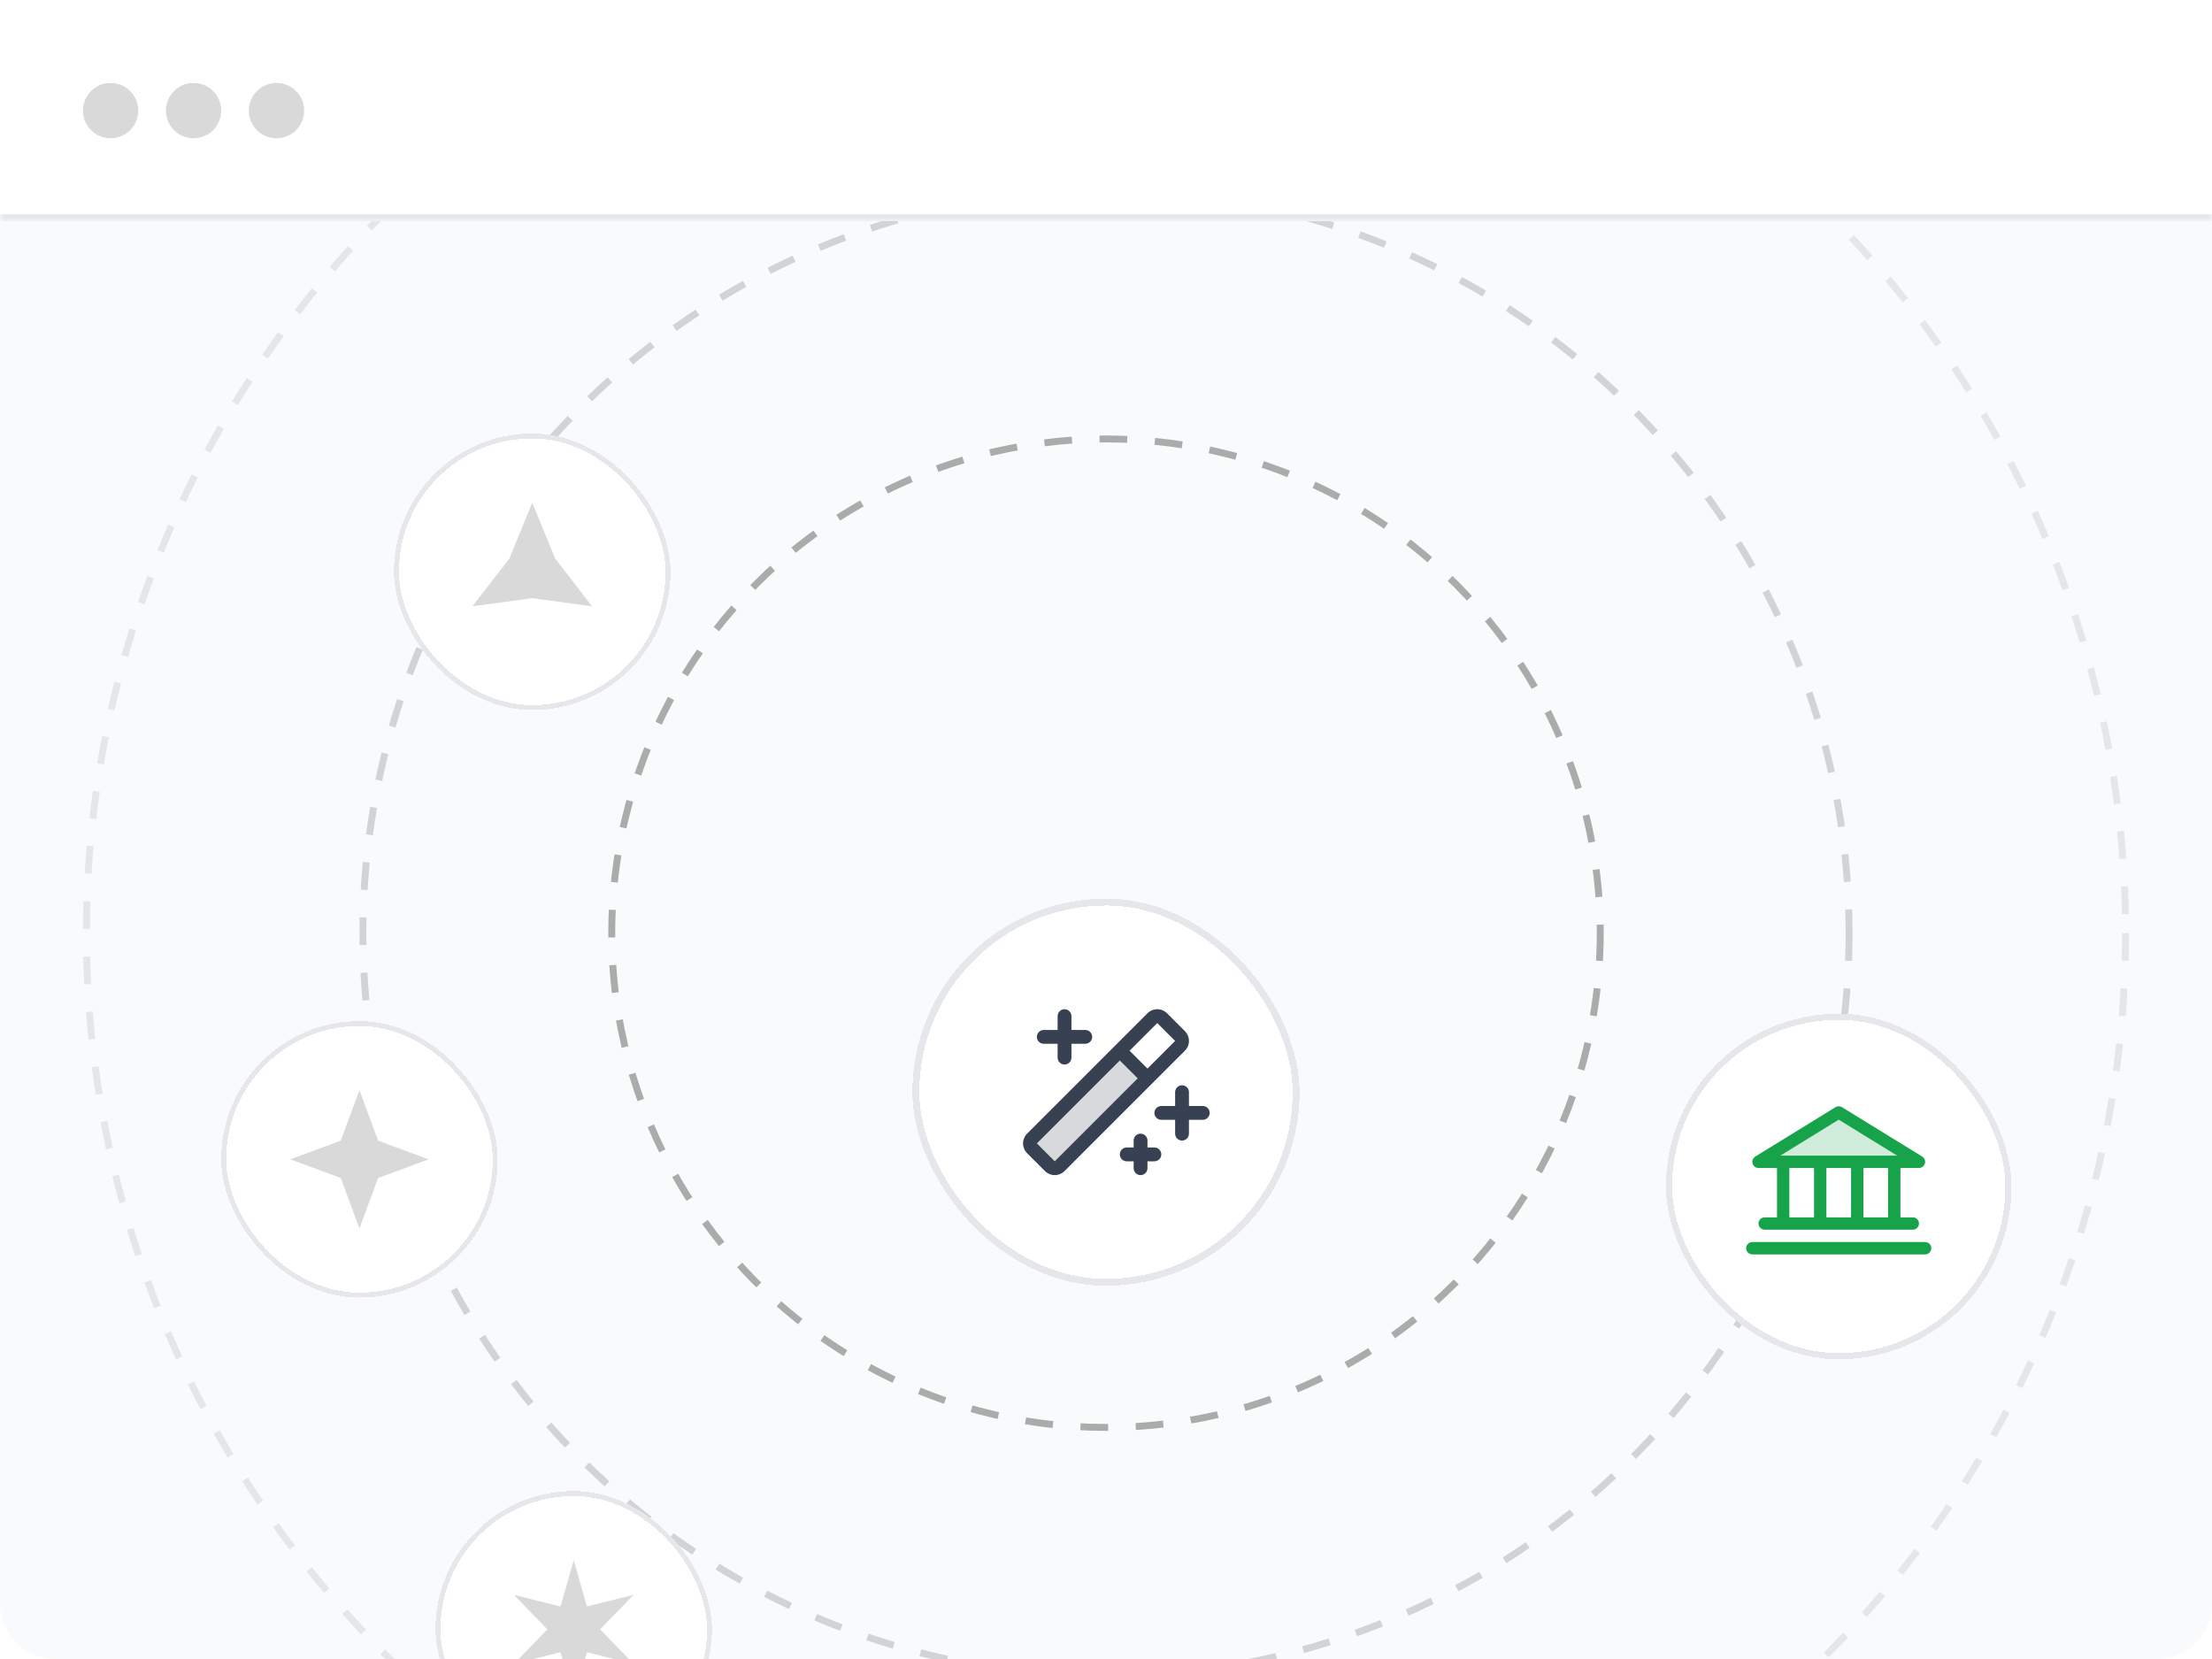 <svg width="320" height="240" viewBox="0 0 320 240" fill="none" xmlns="http://www.w3.org/2000/svg">
<rect width="320" height="240" fill="white"/>
<mask id="path-1-inside-1_1478_149" fill="white">
<path d="M0 0H320V32H0V0Z"/>
</mask>
<path d="M320 32V31H0V32V33H320V32Z" fill="#E5E7EB" mask="url(#path-1-inside-1_1478_149)"/>
<circle cx="16" cy="16" r="4" fill="#D9D9D9"/>
<circle cx="28" cy="16" r="4" fill="#D9D9D9"/>
<circle cx="40" cy="16" r="4" fill="#D9D9D9"/>
<g clip-path="url(#clip0_1478_149)">
<path d="M0 32H320V232C320 236.418 316.418 240 312 240H8C3.582 240 0 236.418 0 232V32Z" fill="#F9FAFB"/>
<circle cx="160" cy="135" r="107.5" stroke="black" stroke-opacity="0.16" stroke-dasharray="4 4"/>
<circle cx="160" cy="135" r="147.5" stroke="black" stroke-opacity="0.08" stroke-dasharray="4 4"/>
<circle cx="160" cy="135" r="71.5" stroke="black" stroke-opacity="0.32" stroke-dasharray="4 4"/>
<g filter="url(#filter0_ddddd_1478_149)">
<rect x="132" y="108" width="56" height="56" rx="28" fill="white" shape-rendering="crispEdges"/>
<rect x="132.5" y="108.5" width="55" height="55" rx="27.5" stroke="#E5E7EB" shape-rendering="crispEdges"/>
<path opacity="0.2" d="M166 134L153.292 146.708C153.105 146.895 152.851 147 152.586 147C152.32 147 152.066 146.895 151.879 146.708L149.292 144.125C149.105 143.937 149 143.683 149 143.418C149 143.153 149.105 142.899 149.292 142.711L162 130L166 134Z" fill="#374151"/>
<path d="M175 139C175 139.265 174.895 139.52 174.707 139.707C174.52 139.895 174.265 140 174 140H172V142C172 142.265 171.895 142.52 171.707 142.707C171.52 142.895 171.265 143 171 143C170.735 143 170.48 142.895 170.293 142.707C170.105 142.52 170 142.265 170 142V140H168C167.735 140 167.48 139.895 167.293 139.707C167.105 139.52 167 139.265 167 139C167 138.735 167.105 138.48 167.293 138.293C167.48 138.105 167.735 138 168 138H170V136C170 135.735 170.105 135.48 170.293 135.293C170.48 135.105 170.735 135 171 135C171.265 135 171.52 135.105 171.707 135.293C171.895 135.48 172 135.735 172 136V138H174C174.265 138 174.52 138.105 174.707 138.293C174.895 138.48 175 138.735 175 139ZM151 129H153V131C153 131.265 153.105 131.52 153.293 131.707C153.48 131.895 153.735 132 154 132C154.265 132 154.52 131.895 154.707 131.707C154.895 131.52 155 131.265 155 131V129H157C157.265 129 157.52 128.895 157.707 128.707C157.895 128.52 158 128.265 158 128C158 127.735 157.895 127.48 157.707 127.293C157.52 127.105 157.265 127 157 127H155V125C155 124.735 154.895 124.48 154.707 124.293C154.52 124.105 154.265 124 154 124C153.735 124 153.48 124.105 153.293 124.293C153.105 124.48 153 124.735 153 125V127H151C150.735 127 150.48 127.105 150.293 127.293C150.105 127.48 150 127.735 150 128C150 128.265 150.105 128.52 150.293 128.707C150.48 128.895 150.735 129 151 129ZM167 144H166V143C166 142.735 165.895 142.48 165.707 142.293C165.52 142.105 165.265 142 165 142C164.735 142 164.48 142.105 164.293 142.293C164.105 142.48 164 142.735 164 143V144H163C162.735 144 162.48 144.105 162.293 144.293C162.105 144.48 162 144.735 162 145C162 145.265 162.105 145.52 162.293 145.707C162.48 145.895 162.735 146 163 146H164V147C164 147.265 164.105 147.52 164.293 147.707C164.48 147.895 164.735 148 165 148C165.265 148 165.52 147.895 165.707 147.707C165.895 147.52 166 147.265 166 147V146H167C167.265 146 167.52 145.895 167.707 145.707C167.895 145.52 168 145.265 168 145C168 144.735 167.895 144.48 167.707 144.293C167.52 144.105 167.265 144 167 144ZM171.414 130L154 147.414C153.625 147.789 153.116 147.999 152.586 147.999C152.056 147.999 151.548 147.789 151.172 147.414L148.585 144.829C148.399 144.643 148.252 144.423 148.151 144.18C148.051 143.937 147.999 143.677 147.999 143.414C147.999 143.152 148.051 142.892 148.151 142.649C148.252 142.406 148.399 142.186 148.585 142L166 124.586C166.186 124.4 166.406 124.253 166.649 124.153C166.892 124.052 167.152 124 167.414 124C167.677 124 167.937 124.052 168.18 124.153C168.423 124.253 168.643 124.4 168.829 124.586L171.414 127.171C171.599 127.357 171.747 127.577 171.847 127.82C171.948 128.063 172 128.323 172 128.586C172 128.848 171.948 129.108 171.847 129.351C171.747 129.594 171.599 129.814 171.414 130ZM164.585 134L162 131.414L150 143.414L152.585 146L164.585 134ZM170 128.586L167.414 126L163.414 130L166 132.586L170 128.586Z" fill="#374151"/>
</g>
<g filter="url(#filter1_ddddd_1478_149)">
<rect x="63" y="200" width="40" height="40" rx="20" fill="white" shape-rendering="crispEdges"/>
<rect x="63.357" y="200.357" width="39.286" height="39.286" rx="19.643" stroke="#E5E7EB" stroke-width="0.714" shape-rendering="crispEdges"/>
<path d="M83 210L84.91 216.692L91.66 215L86.82 220L91.66 225L84.91 223.308L83 230L81.09 223.308L74.34 225L79.181 220L74.34 215L81.09 216.692L83 210Z" fill="#D9D9D9"/>
</g>
<g filter="url(#filter2_ddddd_1478_149)">
<rect x="241" y="127" width="50" height="50" rx="25" fill="white" shape-rendering="crispEdges"/>
<rect x="241.446" y="127.446" width="49.107" height="49.107" rx="24.554" stroke="#E5E7EB" stroke-width="0.893" shape-rendering="crispEdges"/>
<path opacity="0.2" d="M277.607 148.43H254.393L266 141.287L277.607 148.43Z" fill="#16A34A"/>
<path d="M254.393 149.323H257.072V156.465H255.286C255.049 156.465 254.822 156.559 254.655 156.727C254.487 156.894 254.393 157.121 254.393 157.358C254.393 157.595 254.487 157.822 254.655 157.99C254.822 158.157 255.049 158.251 255.286 158.251H276.715C276.951 158.251 277.179 158.157 277.346 157.99C277.513 157.822 277.608 157.595 277.608 157.358C277.608 157.121 277.513 156.894 277.346 156.727C277.179 156.559 276.951 156.465 276.715 156.465H274.929V149.323H277.608C277.802 149.322 277.991 149.259 278.146 149.142C278.3 149.024 278.413 148.86 278.466 148.673C278.519 148.486 278.509 148.287 278.439 148.106C278.368 147.925 278.241 147.772 278.075 147.67L266.468 140.527C266.327 140.44 266.166 140.395 266 140.395C265.835 140.395 265.673 140.44 265.533 140.527L253.926 147.67C253.76 147.772 253.633 147.925 253.562 148.106C253.492 148.287 253.482 148.486 253.535 148.673C253.588 148.86 253.7 149.024 253.855 149.142C254.01 149.259 254.199 149.322 254.393 149.323ZM258.858 149.323H262.429V156.465H258.858V149.323ZM267.786 149.323V156.465H264.215V149.323H267.786ZM273.143 156.465H269.572V149.323H273.143V156.465ZM266 142.335L274.454 147.537H257.547L266 142.335ZM279.393 160.93C279.393 161.166 279.299 161.394 279.132 161.561C278.964 161.728 278.737 161.823 278.5 161.823H253.5C253.264 161.823 253.036 161.728 252.869 161.561C252.702 161.394 252.608 161.166 252.608 160.93C252.608 160.693 252.702 160.466 252.869 160.298C253.036 160.131 253.264 160.037 253.5 160.037H278.5C278.737 160.037 278.964 160.131 279.132 160.298C279.299 160.466 279.393 160.693 279.393 160.93Z" fill="#16A34A"/>
</g>
<g filter="url(#filter3_ddddd_1478_149)">
<rect x="32" y="132" width="40" height="40" rx="20" fill="white" shape-rendering="crispEdges"/>
<rect x="32.357" y="132.357" width="39.286" height="39.286" rx="19.643" stroke="#E5E7EB" stroke-width="0.714" shape-rendering="crispEdges"/>
<path d="M52 142L54.701 149.299L62 152L54.701 154.701L52 162L49.299 154.701L42 152L49.299 149.299L52 142Z" fill="#D9D9D9"/>
</g>
<g filter="url(#filter4_ddddd_1478_149)">
<rect x="57" y="47" width="40" height="40" rx="20" fill="white" shape-rendering="crispEdges"/>
<rect x="57.357" y="47.357" width="39.286" height="39.286" rx="19.643" stroke="#E5E7EB" stroke-width="0.714" shape-rendering="crispEdges"/>
<path d="M77 57L80.308 65.09L85.66 72L77 70.82L68.34 72L73.692 65.09L77 57Z" fill="#D9D9D9"/>
</g>
</g>
<defs>
<filter id="filter0_ddddd_1478_149" x="126" y="107" width="68" height="75" filterUnits="userSpaceOnUse" color-interpolation-filters="sRGB">
<feFlood flood-opacity="0" result="BackgroundImageFix"/>
<feColorMatrix in="SourceAlpha" type="matrix" values="0 0 0 0 0 0 0 0 0 0 0 0 0 0 0 0 0 0 127 0" result="hardAlpha"/>
<feMorphology radius="6" operator="erode" in="SourceAlpha" result="effect1_dropShadow_1478_149"/>
<feOffset dy="12"/>
<feGaussianBlur stdDeviation="6"/>
<feComposite in2="hardAlpha" operator="out"/>
<feColorMatrix type="matrix" values="0 0 0 0 0 0 0 0 0 0 0 0 0 0 0 0 0 0 0.04 0"/>
<feBlend mode="normal" in2="BackgroundImageFix" result="effect1_dropShadow_1478_149"/>
<feColorMatrix in="SourceAlpha" type="matrix" values="0 0 0 0 0 0 0 0 0 0 0 0 0 0 0 0 0 0 127 0" result="hardAlpha"/>
<feMorphology radius="3" operator="erode" in="SourceAlpha" result="effect2_dropShadow_1478_149"/>
<feOffset dy="6"/>
<feGaussianBlur stdDeviation="3"/>
<feComposite in2="hardAlpha" operator="out"/>
<feColorMatrix type="matrix" values="0 0 0 0 0 0 0 0 0 0 0 0 0 0 0 0 0 0 0.04 0"/>
<feBlend mode="normal" in2="effect1_dropShadow_1478_149" result="effect2_dropShadow_1478_149"/>
<feColorMatrix in="SourceAlpha" type="matrix" values="0 0 0 0 0 0 0 0 0 0 0 0 0 0 0 0 0 0 127 0" result="hardAlpha"/>
<feMorphology radius="1.5" operator="erode" in="SourceAlpha" result="effect3_dropShadow_1478_149"/>
<feOffset dy="3"/>
<feGaussianBlur stdDeviation="1.5"/>
<feComposite in2="hardAlpha" operator="out"/>
<feColorMatrix type="matrix" values="0 0 0 0 0 0 0 0 0 0 0 0 0 0 0 0 0 0 0.04 0"/>
<feBlend mode="normal" in2="effect2_dropShadow_1478_149" result="effect3_dropShadow_1478_149"/>
<feColorMatrix in="SourceAlpha" type="matrix" values="0 0 0 0 0 0 0 0 0 0 0 0 0 0 0 0 0 0 127 0" result="hardAlpha"/>
<feMorphology radius="0.5" operator="erode" in="SourceAlpha" result="effect4_dropShadow_1478_149"/>
<feOffset dy="1"/>
<feGaussianBlur stdDeviation="0.5"/>
<feComposite in2="hardAlpha" operator="out"/>
<feColorMatrix type="matrix" values="0 0 0 0 0 0 0 0 0 0 0 0 0 0 0 0 0 0 0.04 0"/>
<feBlend mode="normal" in2="effect3_dropShadow_1478_149" result="effect4_dropShadow_1478_149"/>
<feColorMatrix in="SourceAlpha" type="matrix" values="0 0 0 0 0 0 0 0 0 0 0 0 0 0 0 0 0 0 127 0" result="hardAlpha"/>
<feMorphology radius="1" operator="dilate" in="SourceAlpha" result="effect5_dropShadow_1478_149"/>
<feOffset/>
<feComposite in2="hardAlpha" operator="out"/>
<feColorMatrix type="matrix" values="0 0 0 0 0 0 0 0 0 0 0 0 0 0 0 0 0 0 0.11 0"/>
<feBlend mode="normal" in2="effect4_dropShadow_1478_149" result="effect5_dropShadow_1478_149"/>
<feBlend mode="normal" in="SourceGraphic" in2="effect5_dropShadow_1478_149" result="shape"/>
</filter>
<filter id="filter1_ddddd_1478_149" x="58.714" y="199.286" width="48.571" height="53.571" filterUnits="userSpaceOnUse" color-interpolation-filters="sRGB">
<feFlood flood-opacity="0" result="BackgroundImageFix"/>
<feColorMatrix in="SourceAlpha" type="matrix" values="0 0 0 0 0 0 0 0 0 0 0 0 0 0 0 0 0 0 127 0" result="hardAlpha"/>
<feMorphology radius="4.286" operator="erode" in="SourceAlpha" result="effect1_dropShadow_1478_149"/>
<feOffset dy="8.571"/>
<feGaussianBlur stdDeviation="4.286"/>
<feComposite in2="hardAlpha" operator="out"/>
<feColorMatrix type="matrix" values="0 0 0 0 0 0 0 0 0 0 0 0 0 0 0 0 0 0 0.04 0"/>
<feBlend mode="normal" in2="BackgroundImageFix" result="effect1_dropShadow_1478_149"/>
<feColorMatrix in="SourceAlpha" type="matrix" values="0 0 0 0 0 0 0 0 0 0 0 0 0 0 0 0 0 0 127 0" result="hardAlpha"/>
<feMorphology radius="2.143" operator="erode" in="SourceAlpha" result="effect2_dropShadow_1478_149"/>
<feOffset dy="4.286"/>
<feGaussianBlur stdDeviation="2.143"/>
<feComposite in2="hardAlpha" operator="out"/>
<feColorMatrix type="matrix" values="0 0 0 0 0 0 0 0 0 0 0 0 0 0 0 0 0 0 0.04 0"/>
<feBlend mode="normal" in2="effect1_dropShadow_1478_149" result="effect2_dropShadow_1478_149"/>
<feColorMatrix in="SourceAlpha" type="matrix" values="0 0 0 0 0 0 0 0 0 0 0 0 0 0 0 0 0 0 127 0" result="hardAlpha"/>
<feMorphology radius="1.071" operator="erode" in="SourceAlpha" result="effect3_dropShadow_1478_149"/>
<feOffset dy="2.143"/>
<feGaussianBlur stdDeviation="1.071"/>
<feComposite in2="hardAlpha" operator="out"/>
<feColorMatrix type="matrix" values="0 0 0 0 0 0 0 0 0 0 0 0 0 0 0 0 0 0 0.04 0"/>
<feBlend mode="normal" in2="effect2_dropShadow_1478_149" result="effect3_dropShadow_1478_149"/>
<feColorMatrix in="SourceAlpha" type="matrix" values="0 0 0 0 0 0 0 0 0 0 0 0 0 0 0 0 0 0 127 0" result="hardAlpha"/>
<feMorphology radius="0.357" operator="erode" in="SourceAlpha" result="effect4_dropShadow_1478_149"/>
<feOffset dy="0.714"/>
<feGaussianBlur stdDeviation="0.357"/>
<feComposite in2="hardAlpha" operator="out"/>
<feColorMatrix type="matrix" values="0 0 0 0 0 0 0 0 0 0 0 0 0 0 0 0 0 0 0.04 0"/>
<feBlend mode="normal" in2="effect3_dropShadow_1478_149" result="effect4_dropShadow_1478_149"/>
<feColorMatrix in="SourceAlpha" type="matrix" values="0 0 0 0 0 0 0 0 0 0 0 0 0 0 0 0 0 0 127 0" result="hardAlpha"/>
<feMorphology radius="0.714" operator="dilate" in="SourceAlpha" result="effect5_dropShadow_1478_149"/>
<feOffset/>
<feComposite in2="hardAlpha" operator="out"/>
<feColorMatrix type="matrix" values="0 0 0 0 0 0 0 0 0 0 0 0 0 0 0 0 0 0 0.11 0"/>
<feBlend mode="normal" in2="effect4_dropShadow_1478_149" result="effect5_dropShadow_1478_149"/>
<feBlend mode="normal" in="SourceGraphic" in2="effect5_dropShadow_1478_149" result="shape"/>
</filter>
<filter id="filter2_ddddd_1478_149" x="235.643" y="126.107" width="60.714" height="66.964" filterUnits="userSpaceOnUse" color-interpolation-filters="sRGB">
<feFlood flood-opacity="0" result="BackgroundImageFix"/>
<feColorMatrix in="SourceAlpha" type="matrix" values="0 0 0 0 0 0 0 0 0 0 0 0 0 0 0 0 0 0 127 0" result="hardAlpha"/>
<feMorphology radius="5.357" operator="erode" in="SourceAlpha" result="effect1_dropShadow_1478_149"/>
<feOffset dy="10.714"/>
<feGaussianBlur stdDeviation="5.357"/>
<feComposite in2="hardAlpha" operator="out"/>
<feColorMatrix type="matrix" values="0 0 0 0 0 0 0 0 0 0 0 0 0 0 0 0 0 0 0.04 0"/>
<feBlend mode="normal" in2="BackgroundImageFix" result="effect1_dropShadow_1478_149"/>
<feColorMatrix in="SourceAlpha" type="matrix" values="0 0 0 0 0 0 0 0 0 0 0 0 0 0 0 0 0 0 127 0" result="hardAlpha"/>
<feMorphology radius="2.679" operator="erode" in="SourceAlpha" result="effect2_dropShadow_1478_149"/>
<feOffset dy="5.357"/>
<feGaussianBlur stdDeviation="2.679"/>
<feComposite in2="hardAlpha" operator="out"/>
<feColorMatrix type="matrix" values="0 0 0 0 0 0 0 0 0 0 0 0 0 0 0 0 0 0 0.04 0"/>
<feBlend mode="normal" in2="effect1_dropShadow_1478_149" result="effect2_dropShadow_1478_149"/>
<feColorMatrix in="SourceAlpha" type="matrix" values="0 0 0 0 0 0 0 0 0 0 0 0 0 0 0 0 0 0 127 0" result="hardAlpha"/>
<feMorphology radius="1.339" operator="erode" in="SourceAlpha" result="effect3_dropShadow_1478_149"/>
<feOffset dy="2.679"/>
<feGaussianBlur stdDeviation="1.339"/>
<feComposite in2="hardAlpha" operator="out"/>
<feColorMatrix type="matrix" values="0 0 0 0 0 0 0 0 0 0 0 0 0 0 0 0 0 0 0.04 0"/>
<feBlend mode="normal" in2="effect2_dropShadow_1478_149" result="effect3_dropShadow_1478_149"/>
<feColorMatrix in="SourceAlpha" type="matrix" values="0 0 0 0 0 0 0 0 0 0 0 0 0 0 0 0 0 0 127 0" result="hardAlpha"/>
<feMorphology radius="0.446" operator="erode" in="SourceAlpha" result="effect4_dropShadow_1478_149"/>
<feOffset dy="0.893"/>
<feGaussianBlur stdDeviation="0.446"/>
<feComposite in2="hardAlpha" operator="out"/>
<feColorMatrix type="matrix" values="0 0 0 0 0 0 0 0 0 0 0 0 0 0 0 0 0 0 0.04 0"/>
<feBlend mode="normal" in2="effect3_dropShadow_1478_149" result="effect4_dropShadow_1478_149"/>
<feColorMatrix in="SourceAlpha" type="matrix" values="0 0 0 0 0 0 0 0 0 0 0 0 0 0 0 0 0 0 127 0" result="hardAlpha"/>
<feMorphology radius="0.893" operator="dilate" in="SourceAlpha" result="effect5_dropShadow_1478_149"/>
<feOffset/>
<feComposite in2="hardAlpha" operator="out"/>
<feColorMatrix type="matrix" values="0 0 0 0 0 0 0 0 0 0 0 0 0 0 0 0 0 0 0.11 0"/>
<feBlend mode="normal" in2="effect4_dropShadow_1478_149" result="effect5_dropShadow_1478_149"/>
<feBlend mode="normal" in="SourceGraphic" in2="effect5_dropShadow_1478_149" result="shape"/>
</filter>
<filter id="filter3_ddddd_1478_149" x="27.714" y="131.286" width="48.571" height="53.571" filterUnits="userSpaceOnUse" color-interpolation-filters="sRGB">
<feFlood flood-opacity="0" result="BackgroundImageFix"/>
<feColorMatrix in="SourceAlpha" type="matrix" values="0 0 0 0 0 0 0 0 0 0 0 0 0 0 0 0 0 0 127 0" result="hardAlpha"/>
<feMorphology radius="4.286" operator="erode" in="SourceAlpha" result="effect1_dropShadow_1478_149"/>
<feOffset dy="8.571"/>
<feGaussianBlur stdDeviation="4.286"/>
<feComposite in2="hardAlpha" operator="out"/>
<feColorMatrix type="matrix" values="0 0 0 0 0 0 0 0 0 0 0 0 0 0 0 0 0 0 0.04 0"/>
<feBlend mode="normal" in2="BackgroundImageFix" result="effect1_dropShadow_1478_149"/>
<feColorMatrix in="SourceAlpha" type="matrix" values="0 0 0 0 0 0 0 0 0 0 0 0 0 0 0 0 0 0 127 0" result="hardAlpha"/>
<feMorphology radius="2.143" operator="erode" in="SourceAlpha" result="effect2_dropShadow_1478_149"/>
<feOffset dy="4.286"/>
<feGaussianBlur stdDeviation="2.143"/>
<feComposite in2="hardAlpha" operator="out"/>
<feColorMatrix type="matrix" values="0 0 0 0 0 0 0 0 0 0 0 0 0 0 0 0 0 0 0.04 0"/>
<feBlend mode="normal" in2="effect1_dropShadow_1478_149" result="effect2_dropShadow_1478_149"/>
<feColorMatrix in="SourceAlpha" type="matrix" values="0 0 0 0 0 0 0 0 0 0 0 0 0 0 0 0 0 0 127 0" result="hardAlpha"/>
<feMorphology radius="1.071" operator="erode" in="SourceAlpha" result="effect3_dropShadow_1478_149"/>
<feOffset dy="2.143"/>
<feGaussianBlur stdDeviation="1.071"/>
<feComposite in2="hardAlpha" operator="out"/>
<feColorMatrix type="matrix" values="0 0 0 0 0 0 0 0 0 0 0 0 0 0 0 0 0 0 0.04 0"/>
<feBlend mode="normal" in2="effect2_dropShadow_1478_149" result="effect3_dropShadow_1478_149"/>
<feColorMatrix in="SourceAlpha" type="matrix" values="0 0 0 0 0 0 0 0 0 0 0 0 0 0 0 0 0 0 127 0" result="hardAlpha"/>
<feMorphology radius="0.357" operator="erode" in="SourceAlpha" result="effect4_dropShadow_1478_149"/>
<feOffset dy="0.714"/>
<feGaussianBlur stdDeviation="0.357"/>
<feComposite in2="hardAlpha" operator="out"/>
<feColorMatrix type="matrix" values="0 0 0 0 0 0 0 0 0 0 0 0 0 0 0 0 0 0 0.04 0"/>
<feBlend mode="normal" in2="effect3_dropShadow_1478_149" result="effect4_dropShadow_1478_149"/>
<feColorMatrix in="SourceAlpha" type="matrix" values="0 0 0 0 0 0 0 0 0 0 0 0 0 0 0 0 0 0 127 0" result="hardAlpha"/>
<feMorphology radius="0.714" operator="dilate" in="SourceAlpha" result="effect5_dropShadow_1478_149"/>
<feOffset/>
<feComposite in2="hardAlpha" operator="out"/>
<feColorMatrix type="matrix" values="0 0 0 0 0 0 0 0 0 0 0 0 0 0 0 0 0 0 0.11 0"/>
<feBlend mode="normal" in2="effect4_dropShadow_1478_149" result="effect5_dropShadow_1478_149"/>
<feBlend mode="normal" in="SourceGraphic" in2="effect5_dropShadow_1478_149" result="shape"/>
</filter>
<filter id="filter4_ddddd_1478_149" x="52.714" y="46.286" width="48.571" height="53.571" filterUnits="userSpaceOnUse" color-interpolation-filters="sRGB">
<feFlood flood-opacity="0" result="BackgroundImageFix"/>
<feColorMatrix in="SourceAlpha" type="matrix" values="0 0 0 0 0 0 0 0 0 0 0 0 0 0 0 0 0 0 127 0" result="hardAlpha"/>
<feMorphology radius="4.286" operator="erode" in="SourceAlpha" result="effect1_dropShadow_1478_149"/>
<feOffset dy="8.571"/>
<feGaussianBlur stdDeviation="4.286"/>
<feComposite in2="hardAlpha" operator="out"/>
<feColorMatrix type="matrix" values="0 0 0 0 0 0 0 0 0 0 0 0 0 0 0 0 0 0 0.04 0"/>
<feBlend mode="normal" in2="BackgroundImageFix" result="effect1_dropShadow_1478_149"/>
<feColorMatrix in="SourceAlpha" type="matrix" values="0 0 0 0 0 0 0 0 0 0 0 0 0 0 0 0 0 0 127 0" result="hardAlpha"/>
<feMorphology radius="2.143" operator="erode" in="SourceAlpha" result="effect2_dropShadow_1478_149"/>
<feOffset dy="4.286"/>
<feGaussianBlur stdDeviation="2.143"/>
<feComposite in2="hardAlpha" operator="out"/>
<feColorMatrix type="matrix" values="0 0 0 0 0 0 0 0 0 0 0 0 0 0 0 0 0 0 0.04 0"/>
<feBlend mode="normal" in2="effect1_dropShadow_1478_149" result="effect2_dropShadow_1478_149"/>
<feColorMatrix in="SourceAlpha" type="matrix" values="0 0 0 0 0 0 0 0 0 0 0 0 0 0 0 0 0 0 127 0" result="hardAlpha"/>
<feMorphology radius="1.071" operator="erode" in="SourceAlpha" result="effect3_dropShadow_1478_149"/>
<feOffset dy="2.143"/>
<feGaussianBlur stdDeviation="1.071"/>
<feComposite in2="hardAlpha" operator="out"/>
<feColorMatrix type="matrix" values="0 0 0 0 0 0 0 0 0 0 0 0 0 0 0 0 0 0 0.04 0"/>
<feBlend mode="normal" in2="effect2_dropShadow_1478_149" result="effect3_dropShadow_1478_149"/>
<feColorMatrix in="SourceAlpha" type="matrix" values="0 0 0 0 0 0 0 0 0 0 0 0 0 0 0 0 0 0 127 0" result="hardAlpha"/>
<feMorphology radius="0.357" operator="erode" in="SourceAlpha" result="effect4_dropShadow_1478_149"/>
<feOffset dy="0.714"/>
<feGaussianBlur stdDeviation="0.357"/>
<feComposite in2="hardAlpha" operator="out"/>
<feColorMatrix type="matrix" values="0 0 0 0 0 0 0 0 0 0 0 0 0 0 0 0 0 0 0.04 0"/>
<feBlend mode="normal" in2="effect3_dropShadow_1478_149" result="effect4_dropShadow_1478_149"/>
<feColorMatrix in="SourceAlpha" type="matrix" values="0 0 0 0 0 0 0 0 0 0 0 0 0 0 0 0 0 0 127 0" result="hardAlpha"/>
<feMorphology radius="0.714" operator="dilate" in="SourceAlpha" result="effect5_dropShadow_1478_149"/>
<feOffset/>
<feComposite in2="hardAlpha" operator="out"/>
<feColorMatrix type="matrix" values="0 0 0 0 0 0 0 0 0 0 0 0 0 0 0 0 0 0 0.11 0"/>
<feBlend mode="normal" in2="effect4_dropShadow_1478_149" result="effect5_dropShadow_1478_149"/>
<feBlend mode="normal" in="SourceGraphic" in2="effect5_dropShadow_1478_149" result="shape"/>
</filter>
<clipPath id="clip0_1478_149">
<path d="M0 32H320V232C320 236.418 316.418 240 312 240H8C3.582 240 0 236.418 0 232V32Z" fill="white"/>
</clipPath>
</defs>
</svg>
